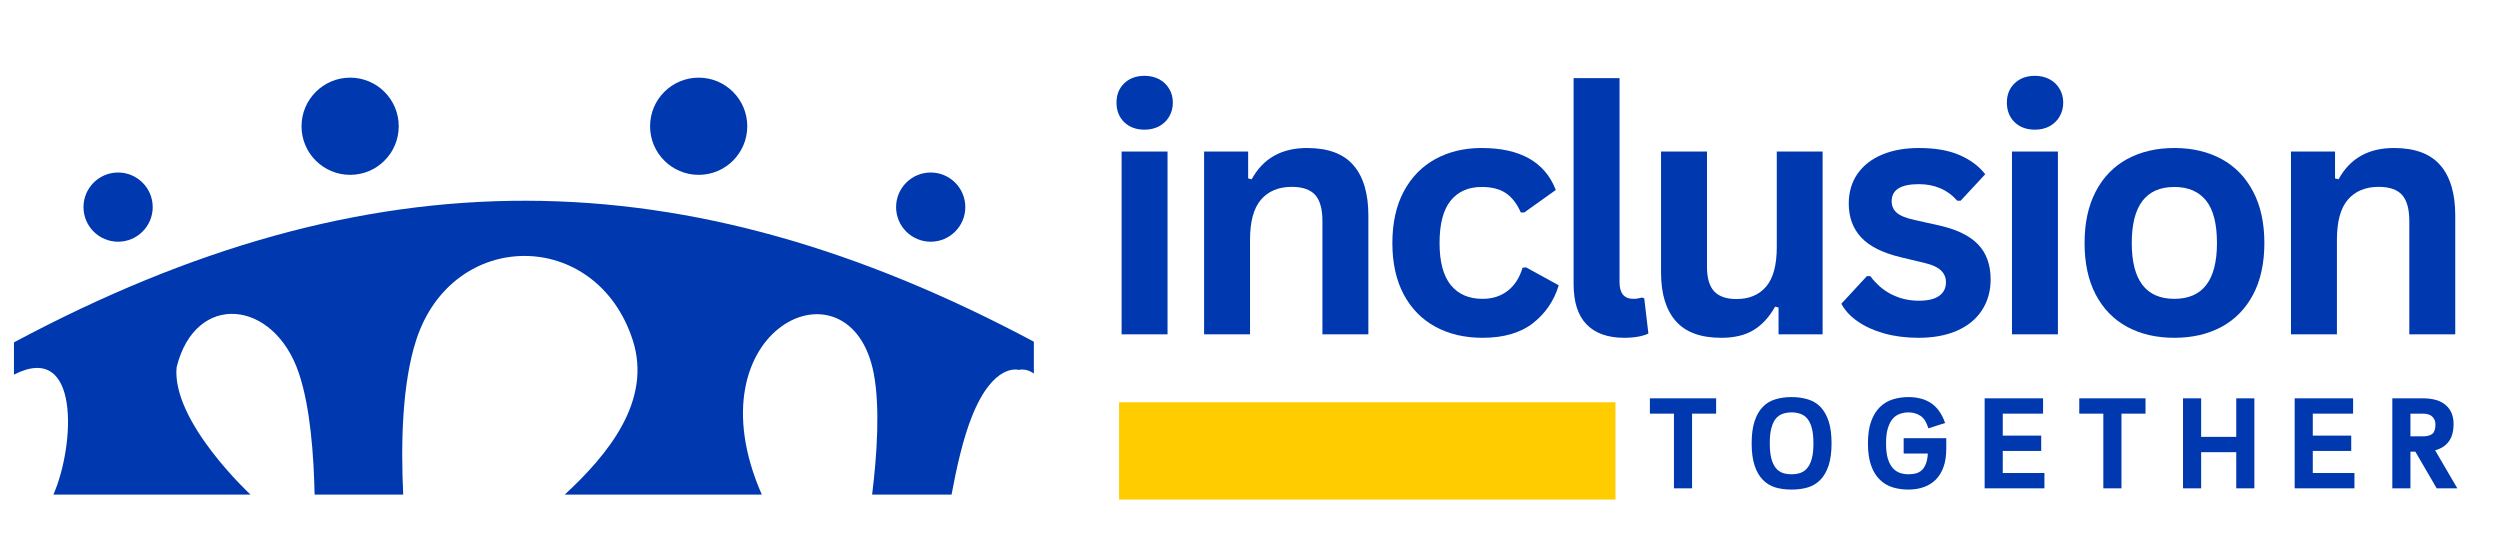 <?xml version="1.0" encoding="UTF-8"?> <svg xmlns="http://www.w3.org/2000/svg" xmlns:xlink="http://www.w3.org/1999/xlink" width="500" zoomAndPan="magnify" viewBox="0 0 375 81" height="108" preserveAspectRatio="xMidYMid meet" version="1.0"><defs><g></g><clipPath id="5a9dca7716"><path d="M 2.094 11.605 L 155.078 11.605 L 155.078 74.191 L 2.094 74.191 Z M 2.094 11.605 " clip-rule="nonzero"></path></clipPath></defs><g fill="#0038b0" fill-opacity="1"><g transform="translate(164.287, 50.154)"><g><path d="M 7.391 -30.703 C 6.141 -30.703 5.125 -31.078 4.344 -31.828 C 3.57 -32.586 3.188 -33.566 3.188 -34.766 C 3.188 -35.941 3.57 -36.906 4.344 -37.656 C 5.125 -38.406 6.141 -38.781 7.391 -38.781 C 8.211 -38.781 8.945 -38.609 9.594 -38.266 C 10.238 -37.922 10.738 -37.441 11.094 -36.828 C 11.457 -36.223 11.641 -35.535 11.641 -34.766 C 11.641 -33.984 11.457 -33.285 11.094 -32.672 C 10.738 -32.055 10.238 -31.57 9.594 -31.219 C 8.945 -30.875 8.211 -30.703 7.391 -30.703 Z M 3.953 0 L 3.953 -27.422 L 10.844 -27.422 L 10.844 0 Z M 3.953 0 "></path></g></g></g><g fill="#0038b0" fill-opacity="1"><g transform="translate(176.661, 50.154)"><g><path d="M 3.953 0 L 3.953 -27.422 L 10.562 -27.422 L 10.562 -23.391 L 11.094 -23.266 C 12.801 -26.391 15.566 -27.953 19.391 -27.953 C 22.555 -27.953 24.879 -27.086 26.359 -25.359 C 27.848 -23.641 28.594 -21.129 28.594 -17.828 L 28.594 0 L 21.703 0 L 21.703 -16.984 C 21.703 -18.805 21.336 -20.117 20.609 -20.922 C 19.879 -21.723 18.711 -22.125 17.109 -22.125 C 15.129 -22.125 13.586 -21.484 12.484 -20.203 C 11.391 -18.93 10.844 -16.93 10.844 -14.203 L 10.844 0 Z M 3.953 0 "></path></g></g></g><g fill="#0038b0" fill-opacity="1"><g transform="translate(206.386, 50.154)"><g><path d="M 15.984 0.516 C 13.336 0.516 10.992 -0.031 8.953 -1.125 C 6.91 -2.227 5.316 -3.848 4.172 -5.984 C 3.035 -8.129 2.469 -10.703 2.469 -13.703 C 2.469 -16.711 3.035 -19.285 4.172 -21.422 C 5.316 -23.566 6.898 -25.191 8.922 -26.297 C 10.941 -27.398 13.254 -27.953 15.859 -27.953 C 21.648 -27.953 25.359 -25.852 26.984 -21.656 L 22.25 -18.281 L 21.734 -18.281 C 21.172 -19.57 20.438 -20.531 19.531 -21.156 C 18.625 -21.789 17.398 -22.109 15.859 -22.109 C 13.867 -22.109 12.316 -21.422 11.203 -20.047 C 10.098 -18.672 9.547 -16.555 9.547 -13.703 C 9.547 -10.879 10.109 -8.773 11.234 -7.391 C 12.359 -6.016 13.941 -5.328 15.984 -5.328 C 17.473 -5.328 18.734 -5.727 19.766 -6.531 C 20.805 -7.332 21.551 -8.488 22 -10 L 22.531 -10.047 L 27.422 -7.359 C 26.723 -5.035 25.43 -3.141 23.547 -1.672 C 21.672 -0.211 19.148 0.516 15.984 0.516 Z M 15.984 0.516 "></path></g></g></g><g fill="#0038b0" fill-opacity="1"><g transform="translate(232.259, 50.154)"><g><path d="M 11.391 0.516 C 8.922 0.516 7.035 -0.148 5.734 -1.484 C 4.43 -2.816 3.781 -4.844 3.781 -7.562 L 3.781 -38.438 L 10.672 -38.438 L 10.672 -7.828 C 10.672 -6.16 11.363 -5.328 12.75 -5.328 C 13.156 -5.328 13.578 -5.391 14.016 -5.516 L 14.375 -5.422 L 15 -0.125 C 14.613 0.07 14.102 0.227 13.469 0.344 C 12.844 0.457 12.148 0.516 11.391 0.516 Z M 11.391 0.516 "></path></g></g></g><g fill="#0038b0" fill-opacity="1"><g transform="translate(245.626, 50.154)"><g><path d="M 12.562 0.516 C 9.477 0.516 7.203 -0.32 5.734 -2 C 4.266 -3.688 3.531 -6.102 3.531 -9.25 L 3.531 -27.422 L 10.422 -27.422 L 10.422 -10.125 C 10.422 -8.445 10.781 -7.223 11.5 -6.453 C 12.219 -5.68 13.332 -5.297 14.844 -5.297 C 16.75 -5.297 18.234 -5.922 19.297 -7.172 C 20.359 -8.422 20.891 -10.391 20.891 -13.078 L 20.891 -27.422 L 27.766 -27.422 L 27.766 0 L 21.156 0 L 21.156 -4.031 L 20.641 -4.156 C 19.754 -2.582 18.676 -1.41 17.406 -0.641 C 16.145 0.129 14.531 0.516 12.562 0.516 Z M 12.562 0.516 "></path></g></g></g><g fill="#0038b0" fill-opacity="1"><g transform="translate(274.954, 50.154)"><g><path d="M 12.828 0.516 C 10.953 0.516 9.234 0.297 7.672 -0.141 C 6.117 -0.578 4.789 -1.18 3.688 -1.953 C 2.582 -2.723 1.77 -3.602 1.25 -4.594 L 5.078 -8.734 L 5.594 -8.734 C 6.508 -7.504 7.586 -6.582 8.828 -5.969 C 10.066 -5.352 11.414 -5.047 12.875 -5.047 C 14.219 -5.047 15.227 -5.285 15.906 -5.766 C 16.594 -6.242 16.938 -6.93 16.938 -7.828 C 16.938 -8.523 16.691 -9.109 16.203 -9.578 C 15.711 -10.055 14.922 -10.426 13.828 -10.688 L 10.188 -11.562 C 7.469 -12.207 5.484 -13.195 4.234 -14.531 C 2.984 -15.863 2.359 -17.562 2.359 -19.625 C 2.359 -21.32 2.789 -22.801 3.656 -24.062 C 4.531 -25.32 5.758 -26.285 7.344 -26.953 C 8.926 -27.617 10.77 -27.953 12.875 -27.953 C 15.344 -27.953 17.391 -27.594 19.016 -26.875 C 20.641 -26.164 21.91 -25.211 22.828 -24.016 L 19.141 -20.047 L 18.641 -20.047 C 17.879 -20.898 17.02 -21.523 16.062 -21.922 C 15.113 -22.328 14.051 -22.531 12.875 -22.531 C 10.156 -22.531 8.797 -21.68 8.797 -19.984 C 8.797 -19.273 9.047 -18.695 9.547 -18.25 C 10.055 -17.801 10.953 -17.438 12.234 -17.156 L 15.609 -16.406 C 18.398 -15.812 20.438 -14.852 21.719 -13.531 C 23 -12.219 23.641 -10.453 23.641 -8.234 C 23.641 -6.492 23.207 -4.957 22.344 -3.625 C 21.488 -2.301 20.25 -1.281 18.625 -0.562 C 17 0.156 15.066 0.516 12.828 0.516 Z M 12.828 0.516 "></path></g></g></g><g fill="#0038b0" fill-opacity="1"><g transform="translate(297.843, 50.154)"><g><path d="M 7.391 -30.703 C 6.141 -30.703 5.125 -31.078 4.344 -31.828 C 3.57 -32.586 3.188 -33.566 3.188 -34.766 C 3.188 -35.941 3.57 -36.906 4.344 -37.656 C 5.125 -38.406 6.141 -38.781 7.391 -38.781 C 8.211 -38.781 8.945 -38.609 9.594 -38.266 C 10.238 -37.922 10.738 -37.441 11.094 -36.828 C 11.457 -36.223 11.641 -35.535 11.641 -34.766 C 11.641 -33.984 11.457 -33.285 11.094 -32.672 C 10.738 -32.055 10.238 -31.57 9.594 -31.219 C 8.945 -30.875 8.211 -30.703 7.391 -30.703 Z M 3.953 0 L 3.953 -27.422 L 10.844 -27.422 L 10.844 0 Z M 3.953 0 "></path></g></g></g><g fill="#0038b0" fill-opacity="1"><g transform="translate(310.217, 50.154)"><g><path d="M 15.938 0.516 C 13.25 0.516 10.891 -0.031 8.859 -1.125 C 6.828 -2.227 5.254 -3.844 4.141 -5.969 C 3.023 -8.102 2.469 -10.68 2.469 -13.703 C 2.469 -16.711 3.023 -19.285 4.141 -21.422 C 5.254 -23.566 6.828 -25.191 8.859 -26.297 C 10.891 -27.398 13.25 -27.953 15.938 -27.953 C 18.625 -27.953 20.984 -27.398 23.016 -26.297 C 25.047 -25.191 26.625 -23.566 27.75 -21.422 C 28.875 -19.285 29.438 -16.711 29.438 -13.703 C 29.438 -10.68 28.875 -8.102 27.75 -5.969 C 26.625 -3.844 25.047 -2.227 23.016 -1.125 C 20.984 -0.031 18.625 0.516 15.938 0.516 Z M 15.938 -5.328 C 20.195 -5.328 22.328 -8.117 22.328 -13.703 C 22.328 -16.598 21.781 -18.723 20.688 -20.078 C 19.594 -21.43 18.008 -22.109 15.938 -22.109 C 11.676 -22.109 9.547 -19.305 9.547 -13.703 C 9.547 -8.117 11.676 -5.328 15.938 -5.328 Z M 15.938 -5.328 "></path></g></g></g><g fill="#0038b0" fill-opacity="1"><g transform="translate(339.694, 50.154)"><g><path d="M 3.953 0 L 3.953 -27.422 L 10.562 -27.422 L 10.562 -23.391 L 11.094 -23.266 C 12.801 -26.391 15.566 -27.953 19.391 -27.953 C 22.555 -27.953 24.879 -27.086 26.359 -25.359 C 27.848 -23.641 28.594 -21.129 28.594 -17.828 L 28.594 0 L 21.703 0 L 21.703 -16.984 C 21.703 -18.805 21.336 -20.117 20.609 -20.922 C 19.879 -21.723 18.711 -22.125 17.109 -22.125 C 15.129 -22.125 13.586 -21.484 12.484 -20.203 C 11.391 -18.93 10.844 -16.93 10.844 -14.203 L 10.844 0 Z M 3.953 0 "></path></g></g></g><g clip-path="url(#5a9dca7716)"><path fill="#0038b0" d="M 8.004 74.203 L 37.59 74.203 C 37.59 74.203 25.754 63.27 26.488 55.105 C 29.289 43.684 41.129 44.863 44.848 56.027 C 46.535 61.062 47.07 68.246 47.191 74.203 L 60.484 74.203 C 60.102 66.332 60.344 57.402 62.445 50.957 C 67.926 34.203 89.41 34.203 94.891 50.957 C 97.879 60.082 91.215 68.184 84.695 74.203 L 114.277 74.203 C 103.285 49.211 127.586 37.91 131.062 56.027 C 132.027 61.062 131.551 68.246 130.816 74.203 L 142.73 74.203 C 143.48 70.129 144.477 65.75 145.777 62.504 C 149.023 54.312 152.789 55.488 152.789 55.488 C 152.789 55.488 154.078 55.137 155.242 56.18 L 155.242 51.34 C 102.656 23.254 55.508 22.812 2.094 51.355 L 2.094 56.195 C 12.078 51.078 11.254 66.82 8.004 74.203 Z M 17.715 25.875 C 20.578 25.875 22.906 28.203 22.906 31.066 C 22.906 33.93 20.578 36.258 17.715 36.258 C 14.852 36.258 12.523 33.93 12.523 31.066 C 12.523 28.203 14.852 25.875 17.715 25.875 Z M 139.605 25.875 C 142.469 25.875 144.797 28.203 144.797 31.066 C 144.797 33.93 142.469 36.258 139.605 36.258 C 136.742 36.258 134.414 33.93 134.414 31.066 C 134.414 28.203 136.742 25.875 139.605 25.875 Z M 52.52 11.648 C 56.547 11.648 59.809 14.91 59.809 18.938 C 59.809 22.965 56.547 26.227 52.52 26.227 C 48.492 26.227 45.23 22.965 45.23 18.938 C 45.23 14.91 48.508 11.648 52.52 11.648 Z M 104.801 11.648 C 108.828 11.648 112.09 14.91 112.09 18.938 C 112.09 22.965 108.828 26.227 104.801 26.227 C 100.773 26.227 97.512 22.965 97.512 18.938 C 97.512 14.91 100.773 11.648 104.801 11.648 Z M 104.801 11.648 " fill-opacity="1" fill-rule="evenodd"></path></g><g fill="#0038b0" fill-opacity="1"><g transform="translate(246.795, 73.249)"><g><path d="M 7.016 -11.203 L 7.016 0 L 4.297 0 L 4.297 -11.203 L 0.688 -11.203 L 0.688 -13.5 L 10.625 -13.5 L 10.625 -11.203 Z M 7.016 -11.203 "></path></g></g></g><g fill="#0038b0" fill-opacity="1"><g transform="translate(261.905, 73.249)"><g><path d="M 6.828 0.188 C 5.922 0.188 5.102 0.078 4.375 -0.141 C 3.645 -0.367 3.02 -0.754 2.5 -1.297 C 1.977 -1.836 1.57 -2.551 1.281 -3.438 C 0.988 -4.32 0.844 -5.426 0.844 -6.75 C 0.844 -8.07 0.988 -9.176 1.281 -10.062 C 1.57 -10.945 1.977 -11.66 2.5 -12.203 C 3.02 -12.742 3.645 -13.125 4.375 -13.344 C 5.102 -13.57 5.922 -13.688 6.828 -13.688 C 7.723 -13.688 8.539 -13.57 9.281 -13.344 C 10.02 -13.125 10.648 -12.742 11.172 -12.203 C 11.691 -11.66 12.098 -10.945 12.391 -10.062 C 12.68 -9.176 12.828 -8.07 12.828 -6.75 C 12.828 -5.426 12.68 -4.32 12.391 -3.438 C 12.098 -2.551 11.691 -1.836 11.172 -1.297 C 10.648 -0.754 10.02 -0.367 9.281 -0.141 C 8.539 0.078 7.723 0.188 6.828 0.188 Z M 6.828 -2.109 C 7.316 -2.109 7.758 -2.176 8.156 -2.312 C 8.562 -2.457 8.91 -2.707 9.203 -3.062 C 9.492 -3.414 9.719 -3.891 9.875 -4.484 C 10.031 -5.078 10.109 -5.832 10.109 -6.75 C 10.109 -7.664 10.031 -8.422 9.875 -9.016 C 9.719 -9.609 9.492 -10.082 9.203 -10.438 C 8.91 -10.789 8.562 -11.035 8.156 -11.172 C 7.758 -11.316 7.316 -11.391 6.828 -11.391 C 6.336 -11.391 5.891 -11.316 5.484 -11.172 C 5.086 -11.035 4.742 -10.789 4.453 -10.438 C 4.172 -10.082 3.953 -9.609 3.797 -9.016 C 3.641 -8.422 3.562 -7.664 3.562 -6.75 C 3.562 -5.832 3.641 -5.078 3.797 -4.484 C 3.953 -3.891 4.172 -3.414 4.453 -3.062 C 4.742 -2.707 5.086 -2.457 5.484 -2.312 C 5.891 -2.176 6.336 -2.109 6.828 -2.109 Z M 6.828 -2.109 "></path></g></g></g><g fill="#0038b0" fill-opacity="1"><g transform="translate(279.346, 73.249)"><g><path d="M 12.594 -7.516 L 12.594 -5.906 C 12.594 -4.883 12.457 -3.988 12.188 -3.219 C 11.914 -2.457 11.531 -1.82 11.031 -1.312 C 10.531 -0.812 9.93 -0.438 9.234 -0.188 C 8.535 0.062 7.766 0.188 6.922 0.188 C 6.098 0.188 5.316 0.078 4.578 -0.141 C 3.836 -0.367 3.191 -0.75 2.641 -1.281 C 2.086 -1.812 1.648 -2.52 1.328 -3.406 C 1.004 -4.301 0.844 -5.41 0.844 -6.734 C 0.844 -8.055 1.004 -9.16 1.328 -10.047 C 1.648 -10.93 2.086 -11.645 2.641 -12.188 C 3.191 -12.727 3.836 -13.113 4.578 -13.344 C 5.316 -13.57 6.098 -13.688 6.922 -13.688 C 7.566 -13.688 8.172 -13.613 8.734 -13.469 C 9.297 -13.332 9.812 -13.109 10.281 -12.797 C 10.75 -12.492 11.16 -12.094 11.516 -11.594 C 11.879 -11.102 12.18 -10.504 12.422 -9.797 L 9.906 -9 C 9.656 -9.883 9.27 -10.504 8.75 -10.859 C 8.227 -11.211 7.617 -11.391 6.922 -11.391 C 6.473 -11.391 6.047 -11.316 5.641 -11.172 C 5.234 -11.035 4.875 -10.789 4.562 -10.438 C 4.258 -10.082 4.016 -9.602 3.828 -9 C 3.648 -8.395 3.562 -7.641 3.562 -6.734 C 3.562 -5.816 3.648 -5.055 3.828 -4.453 C 4.016 -3.859 4.258 -3.391 4.562 -3.047 C 4.875 -2.703 5.234 -2.457 5.641 -2.312 C 6.047 -2.176 6.473 -2.109 6.922 -2.109 C 7.316 -2.109 7.688 -2.148 8.031 -2.234 C 8.375 -2.328 8.672 -2.488 8.922 -2.719 C 9.172 -2.945 9.375 -3.266 9.531 -3.672 C 9.695 -4.078 9.797 -4.594 9.828 -5.219 L 6.203 -5.219 L 6.203 -7.516 Z M 12.594 -7.516 "></path></g></g></g><g fill="#0038b0" fill-opacity="1"><g transform="translate(296.555, 73.249)"><g><path d="M 3.859 -5.609 L 3.859 -2.297 L 10.109 -2.297 L 10.109 0 L 1.141 0 L 1.141 -13.5 L 9.906 -13.5 L 9.906 -11.203 L 3.859 -11.203 L 3.859 -7.906 L 9.625 -7.906 L 9.625 -5.609 Z M 3.859 -5.609 "></path></g></g></g><g fill="#0038b0" fill-opacity="1"><g transform="translate(311.203, 73.249)"><g><path d="M 7.016 -11.203 L 7.016 0 L 4.297 0 L 4.297 -11.203 L 0.688 -11.203 L 0.688 -13.5 L 10.625 -13.5 L 10.625 -11.203 Z M 7.016 -11.203 "></path></g></g></g><g fill="#0038b0" fill-opacity="1"><g transform="translate(326.312, 73.249)"><g><path d="M 3.859 -7.719 L 9.125 -7.719 L 9.125 -13.5 L 11.844 -13.5 L 11.844 0 L 9.125 0 L 9.125 -5.422 L 3.859 -5.422 L 3.859 0 L 1.141 0 L 1.141 -13.5 L 3.859 -13.5 Z M 3.859 -7.719 "></path></g></g></g><g fill="#0038b0" fill-opacity="1"><g transform="translate(343.059, 73.249)"><g><path d="M 3.859 -5.609 L 3.859 -2.297 L 10.109 -2.297 L 10.109 0 L 1.141 0 L 1.141 -13.5 L 9.906 -13.5 L 9.906 -11.203 L 3.859 -11.203 L 3.859 -7.906 L 9.625 -7.906 L 9.625 -5.609 Z M 3.859 -5.609 "></path></g></g></g><g fill="#0038b0" fill-opacity="1"><g transform="translate(357.707, 73.249)"><g><path d="M 10.328 -9.656 C 10.328 -8.562 10.094 -7.691 9.625 -7.047 C 9.156 -6.398 8.469 -5.953 7.562 -5.703 L 10.891 0 L 7.797 0 L 4.594 -5.5 L 3.859 -5.5 L 3.859 0 L 1.141 0 L 1.141 -13.5 L 5.719 -13.5 C 7.238 -13.5 8.383 -13.16 9.156 -12.484 C 9.938 -11.805 10.328 -10.863 10.328 -9.656 Z M 3.859 -11.203 L 3.859 -7.797 L 5.719 -7.797 C 6.363 -7.797 6.836 -7.922 7.141 -8.172 C 7.453 -8.422 7.609 -8.891 7.609 -9.578 C 7.609 -10.066 7.453 -10.457 7.141 -10.75 C 6.836 -11.051 6.363 -11.203 5.719 -11.203 Z M 3.859 -11.203 "></path></g></g></g><path stroke-linecap="butt" transform="matrix(0.695, -0, 0, 0.695, 167.862, 60.338)" fill="none" stroke-linejoin="miter" d="M 0.001 10.501 L 107.132 10.501 " stroke="#ffcc00" stroke-width="21" stroke-opacity="1" stroke-miterlimit="4"></path></svg> 
